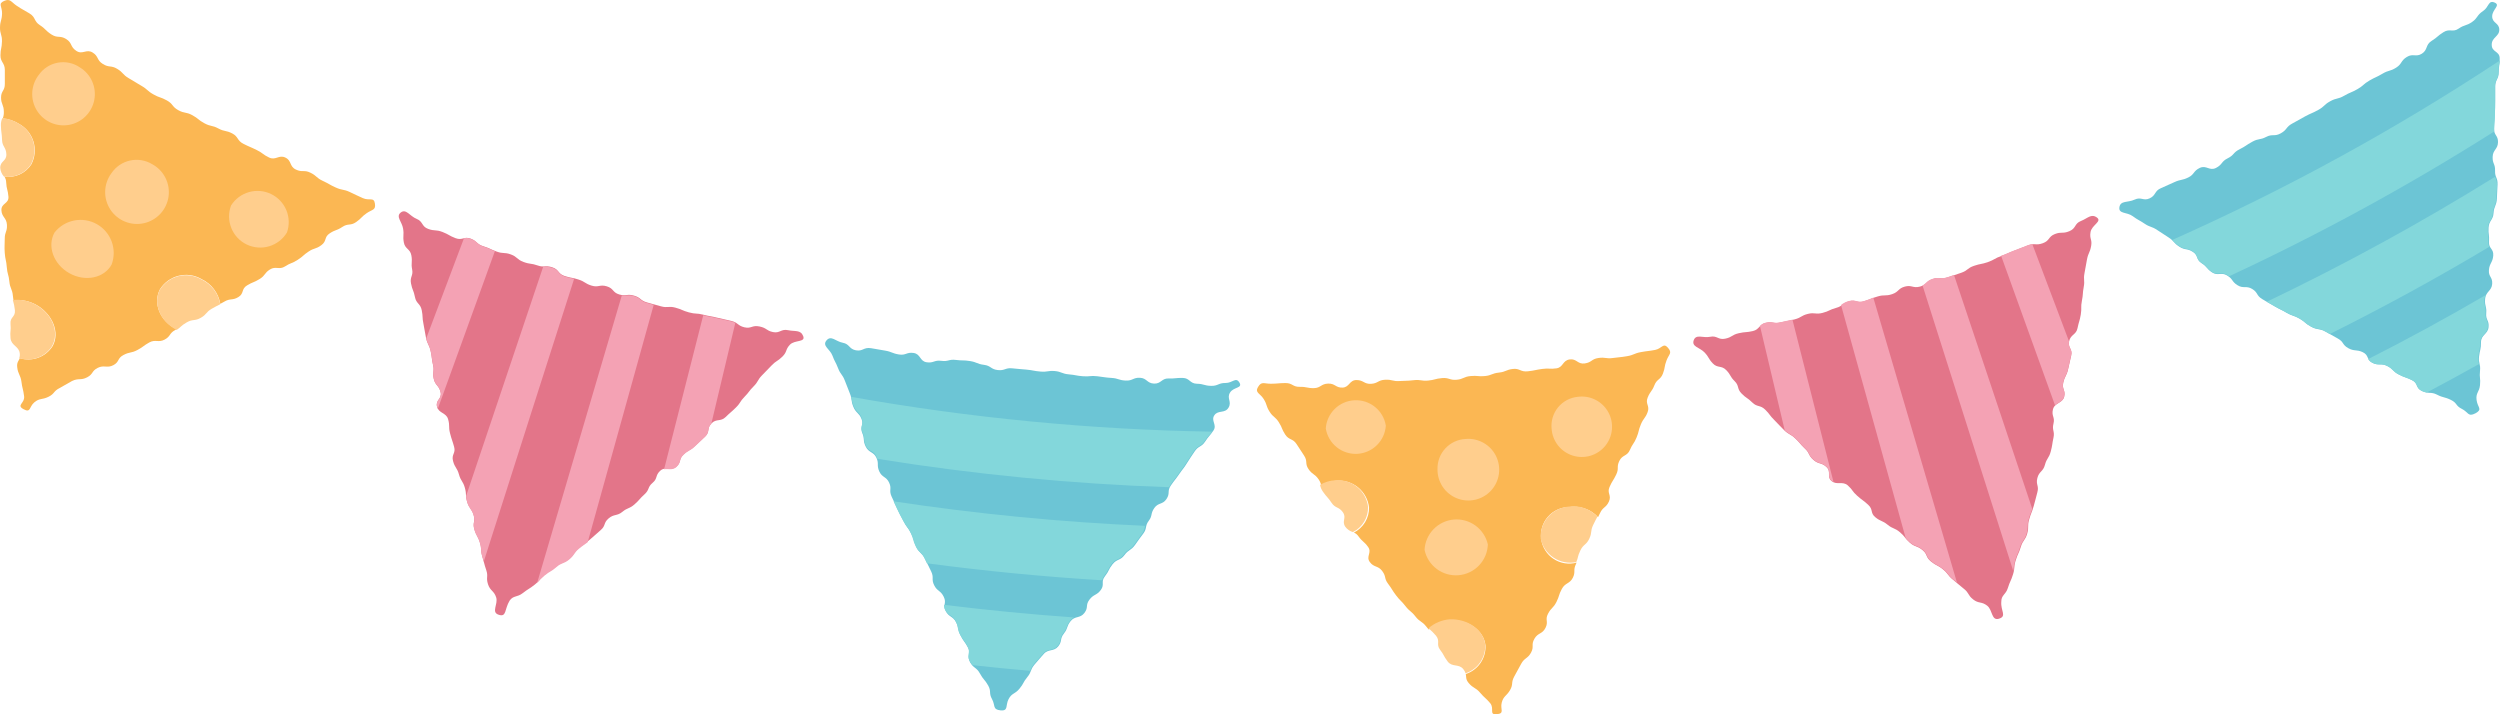 <?xml version="1.0" encoding="UTF-8"?>
<svg id="flag" xmlns="http://www.w3.org/2000/svg" viewBox="0 0 252 72">
  <path d="m.412.097c.64-.282.686.099,1.311.51.625.411.648.373,1.273.762s.396.762,1.022,1.165c.625.404.541.541,1.174.945.633.404.846.061,1.479.457.633.396.381.762,1.014,1.188.633.427,1.014-.221,1.647.168.633.389.396.762,1.037,1.158.64.396.808.107,1.441.488.633.381.526.571,1.166.945.64.373.633.396,1.273.762.64.366.564.503,1.212.868.648.366.709.251,1.357.609.648.358.503.625,1.151.983s.762.152,1.41.503c.648.35.579.472,1.235.823.656.35.762.175,1.395.518.633.343.762.168,1.403.503.64.335.465.709,1.121,1.044.656.335.679.297,1.342.625.663.328.595.449,1.258.762.663.312.976-.312,1.631,0,.656.312.389.884,1.052,1.204.663.32.808,0,1.471.32s.572.51,1.243.823c.671.312.64.366,1.311.67.671.305.762.152,1.403.449.64.297.663.328,1.334.625.671.297,1.105-.145,1.212.541.107.686-.259.579-.831.975-.572.396-.496.503-1.067.899-.572.396-.808.099-1.388.488-.579.388-.686.259-1.273.648-.587.388-.259.762-.839,1.188-.579.426-.694.251-1.281.64-.587.388-.518.465-1.113.846-.595.381-.679.274-1.266.655-.587.381-.938-.061-1.525.312-.587.373-.434.586-1.037.96-.602.373-.671.282-1.273.647-.602.366-.267.808-.869,1.173-.602.366-.816.099-1.426.465l-.396.221c-.091-.541-.312-1.051-.644-1.488-.332-.437-.765-.786-1.262-1.019-.697-.404-1.525-.52-2.306-.323-.782.196-1.456.69-1.879,1.375-.717,1.386,0,3.192,1.677,4.007l-.137.084c-.625.35-.427.617-1.052.96-.625.343-.938-.053-1.563.297-.625.35-.564.427-1.197.762-.633.335-.762.16-1.403.503-.64.343-.381.686-1.014,1.021-.633.335-.938-.053-1.578.274-.64.328-.427.617-1.067.952s-.861.046-1.525.373l-1.25.709c-.648.328-.473.564-1.128.884-.656.32-.892.107-1.426.564-.534.457-.328,1.089-1.083.678-.755-.411.152-.587.061-1.31-.091-.724-.183-.762-.267-1.447-.084-.686-.351-.762-.427-1.47-.061-.495.152-.64.259-.914.608.19,1.262.174,1.86-.045.598-.219,1.107-.629,1.449-1.166.762-1.371-0-3.207-1.601-4.136-.711-.408-1.533-.582-2.348-.495-.025-.141-.043-.283-.053-.427-.061-.716-.297-.762-.358-1.455-.061-.693-.213-.762-.259-1.447-.046-.686-.16-.762-.206-1.44-.046-.678,0-.716,0-1.432,0-.716.259-.686.221-1.402-.038-.716-.526-.762-.557-1.47-.03-.709.762-.648.709-1.356-.053-.708-.198-.762-.229-1.447-.003-.206-.063-.406-.175-.579.521.074,1.053-.002,1.532-.219.479-.217.887-.567,1.175-1.007.375-.712.454-1.543.218-2.312-.236-.769-.766-1.414-1.476-1.794-.489-.305-1.042-.49-1.616-.541.079-.212.116-.437.107-.663,0-.709-.282-.762-.282-1.44,0-.678.389-.67.381-1.379-.008-.708,0-.701,0-1.409S.039,6.275.046,5.574c.008-.701.137-.686.152-1.394C.214,3.472-.015,3.418.001,2.748c.015-.67.191-.686.206-1.394C.222.646-.236.379.412.097Z" fill="#fbb753" stroke-width="0"/>
  <path d="m16.11,29.212c.423-.685,1.098-1.178,1.879-1.375.782-.196,1.609-.08,2.306.323.497.233.93.582,1.262,1.019s.553.947.644,1.488c-.274.145-.419.198-.862.457-.617.366-.473.549-1.09.907-.618.358-.808.107-1.426.465s-.549.449-1.014.762c-1.67-.846-2.417-2.651-1.7-4.045Z" fill="#ffce8d" stroke-width="0"/>
  <path d="m5.246,34.895c-.342.537-.851.947-1.449,1.166-.598.219-1.252.235-1.86.045.058-.158.076-.328.053-.495-.076-.716-.861-.762-.93-1.524-.069-.762.069-.709,0-1.432-.069-.724.511-.67.442-1.394-.038-.346-.107-.687-.206-1.021.815-.087,1.637.087,2.348.495,1.67.952,2.363,2.788,1.601,4.159Z" fill="#ffce8d" stroke-width="0"/>
  <path d="m3.111,16.582c-.288.44-.695.79-1.175,1.007-.479.217-1.011.293-1.532.219-.221-.248-.355-.561-.381-.891,0-.709.64-.648.618-1.364-.023-.716-.419-.762-.435-1.455s-.099-.724-.114-1.432c-.015-.262.035-.523.145-.762.574.051,1.127.236,1.616.541.355.188.67.445.926.755.256.31.448.668.565,1.052s.157.788.117,1.188c-.04.4-.158.788-.349,1.142Z" fill="#ffce8d" stroke-width="0"/>
  <path d="m23.292,20.71c-.277.733-.269,1.544.022,2.272.291.728.844,1.321,1.551,1.662.706.341,1.515.405,2.267.181s1.392-.722,1.795-1.395c.256-.729.234-1.527-.062-2.242-.295-.714-.844-1.295-1.54-1.631-.696-.336-1.492-.405-2.236-.192-.744.213-1.383.691-1.796,1.345Z" fill="#ffce8d" stroke-width="0"/>
  <path d="m5.497,23.438c-.762,1.348-.122,3.192,1.487,4.098,1.609.907,3.53.495,4.269-.876.277-.746.278-1.566.003-2.312-.275-.746-.807-1.37-1.502-1.759-.694-.389-1.505-.517-2.286-.361-.781.156-1.48.585-1.972,1.21Z" fill="#ffce8d" stroke-width="0"/>
  <path d="m3.904,7.555c-.39.505-.618,1.117-.653,1.754-.035.637.124,1.27.457,1.815.333.545.823.976,1.406,1.237.583.261,1.232.338,1.86.223.628-.115,1.207-.418,1.659-.869.452-.451.757-1.028.874-1.656.117-.627.04-1.276-.219-1.859-.26-.583-.69-1.074-1.235-1.407-.652-.447-1.454-.617-2.231-.475-.777.143-1.466.587-1.916,1.236Z" fill="#ffce8d" stroke-width="0"/>
  <path d="m11.216,17.481c-.384.527-.599,1.158-.615,1.809-.016.651.167,1.292.524,1.837.357.545.873.968,1.477,1.213.604.245,1.269.301,1.906.159.637-.142,1.215-.474,1.658-.952.443-.478.73-1.08.822-1.725.092-.645-.015-1.303-.306-1.886-.291-.583-.754-1.063-1.325-1.377-.675-.413-1.484-.548-2.257-.376-.772.172-1.448.637-1.883,1.298Z" fill="#ffce8d" stroke-width="0"/>
  <path d="m50.273,61.968c-.8-.244-.038-1.066-.259-1.752-.221-.686-.602-.64-.823-1.325-.221-.686.046-.762-.175-1.417-.221-.655-.191-.686-.396-1.379s-.038-.708-.244-1.402c-.206-.693-.366-.67-.564-1.356s.13-.762-.069-1.424c-.198-.663-.457-.655-.656-1.341s-.038-.708-.229-1.402c-.191-.693-.404-.655-.595-1.348-.191-.693-.412-.655-.595-1.348-.183-.693.29-.762.107-1.432-.183-.67-.236-.686-.412-1.371s0-.708-.191-1.402c-.191-.693-.953-.587-1.121-1.28-.168-.693.526-.762.358-1.463-.168-.701-.526-.647-.686-1.333-.16-.686.084-.724-.076-1.409-.16-.686-.084-.701-.236-1.386-.152-.686-.328-.67-.473-1.356-.145-.686-.107-.693-.252-1.386s-.038-.701-.175-1.386c-.137-.686-.557-.647-.686-1.333-.13-.686-.267-.678-.396-1.364-.13-.686.244-.762.114-1.417-.13-.655.046-.709-.076-1.402-.122-.693-.64-.632-.762-1.318-.122-.686.038-.708-.076-1.402-.114-.693-.762-1.204-.229-1.615.534-.411.907.366,1.586.64.678.274.488.762,1.166,1.013.679.251.762.046,1.449.312.686.267.64.366,1.319.625.678.259.861-.206,1.525.046.663.251.572.548,1.258.762.686.213.671.289,1.357.541.686.251.762.046,1.433.289.671.244.595.51,1.281.762.686.251.762.114,1.418.35.656.236.762-.046,1.471.183.709.229.549.648,1.243.876.694.228.717.137,1.403.358.686.221.633.404,1.327.617.694.213.808-.145,1.525.069.717.213.564.617,1.266.823.701.206.762-.091,1.479.114.717.206.61.487,1.304.686l1.403.389c.694.198.762-.053,1.464.137.701.19.671.289,1.372.48.701.19.762.053,1.433.229.671.175.717.13,1.418.305l1.403.32c.709.168.633.48,1.334.648.701.168.762-.244,1.525-.084.762.16.648.411,1.349.564.701.152.816-.343,1.525-.19.709.152,1.266-.061,1.525.594.259.655-.854.366-1.334.868-.48.503-.252.701-.762,1.204-.511.503-.61.389-1.09.891-.48.503-.488.503-.968.998-.48.495-.351.617-.846,1.112s-.427.556-.915,1.051c-.488.495-.373.594-.877,1.089-.503.495-.534.465-1.029.952-.496.488-.915.137-1.418.625-.503.488-.122.815-.625,1.303l-1.029.967c-.511.488-.64.373-1.159.853-.518.48-.198.762-.717,1.234-.518.472-1.128-.046-1.647.434-.518.48-.229.762-.762,1.211-.534.449-.29.686-.816,1.158-.526.472-.465.533-.999,1.006-.534.472-.701.32-1.235.762-.534.442-.846.198-1.388.663-.541.465-.259.716-.8,1.181-.541.465-.526.48-1.075.945s-.602.419-1.151.876c-.549.457-.389.602-.945,1.059-.557.457-.762.305-1.288.762-.526.457-.625.396-1.189.853s-.442.556-1.006,1.006c-.564.449-.625.396-1.197.846-.572.449-.945.213-1.327.762-.526.868-.29,1.683-1.09,1.424Z" fill="#e37589" stroke-width="0"/>
  <path d="m72.298,32.076c.701.168.709.152,1.41.32.142.036.28.087.412.152l-2.424,10.185c-.473.48-.114.808-.61,1.287l-1.029.968c-.511.488-.64.373-1.151.853-.511.48-.206.762-.724,1.234-.389.366-.831.152-1.243.229l3.949-15.532c.686.175.686.13,1.41.305Z" fill="#f4a2b4" stroke-width="0"/>
  <path d="m63.905,29.844c.694.206.61.495,1.311.693l.679.19-6.656,23.927c-.343.267-.457.305-.915.686-.458.381-.396.602-.945,1.059-.549.457-.762.297-1.288.762s-.633.396-1.189.846c-.276.231-.532.486-.762.762,2.846-9.649,5.692-19.313,8.539-28.993.511.084.633-.099,1.227.069Z" fill="#f4a2b4" stroke-width="0"/>
  <path d="m55.686,26.995c.686.221.549.647,1.243.876.309.098.625.174.945.229-3.05,9.507-6.086,19.011-9.111,28.513-.038-.122-.076-.267-.145-.488-.214-.693-.038-.716-.244-1.402-.206-.686-.366-.67-.564-1.356s.137-.762-.069-1.424c-.206-.663-.457-.655-.656-1.341-.058-.191-.094-.388-.107-.587,2.592-7.699,5.182-15.403,7.769-23.112.315-.035.635-.004.938.091Z" fill="#f4a2b4" stroke-width="0"/>
  <path d="m47.467,24.085c.686.251.579.541,1.258.762.678.221.671.289,1.159.472-1.921,5.297-3.837,10.589-5.748,15.875-.037-.065-.065-.134-.084-.206-.168-.693.526-.762.358-1.463-.168-.701-.526-.647-.686-1.341-.16-.693.084-.716-.069-1.402-.152-.686-.091-.701-.244-1.386-.152-.686-.305-.678-.45-1.28,1.271-3.367,2.541-6.737,3.812-10.109.234-.048.476-.022.694.076Z" fill="#f4a2b4" stroke-width="0"/>
  <path d="m100.849,71.604c-.823-.084-.503-.503-.854-1.135-.35-.632-.045-.762-.388-1.371-.343-.609-.488-.579-.831-1.211-.343-.632-.663-.518-.999-1.15-.335-.632.145-.808-.191-1.44-.335-.632-.435-.594-.762-1.234-.328-.64-.122-.709-.45-1.341-.328-.632-.724-.495-1.052-1.135-.328-.64.13-.762-.191-1.425-.32-.663-.64-.526-.961-1.158-.32-.632,0-.762-.305-1.394q-.305-.632-.618-1.272c-.313-.64-.572-.548-.877-1.188-.305-.64-.191-.678-.496-1.318-.305-.64-.435-.594-.762-1.242-.328-.648-.351-.617-.64-1.264-.29-.648-.313-.632-.602-1.28-.29-.648.046-.762-.244-1.394-.29-.632-.717-.503-.999-1.143-.282-.64,0-.762-.29-1.379-.29-.617-.762-.472-1.075-1.12-.313-.647-.069-.716-.343-1.356-.274-.64.183-.8-.084-1.44-.267-.64-.549-.556-.816-1.204-.267-.648-.092-.701-.351-1.348q-.259-.648-.511-1.303c-.252-.655-.427-.587-.679-1.242-.252-.655-.328-.625-.572-1.28-.244-.655-1.06-.967-.595-1.524.465-.556.93.107,1.639.236.709.13.618.632,1.327.762.709.129.762-.335,1.525-.213l1.418.244c.709.122.686.274,1.395.389.709.114.762-.259,1.479-.152.717.107.602.83,1.311.937.709.107.762-.244,1.479-.145.717.099.762-.183,1.464-.091s.724,0,1.433.114c.709.114.686.289,1.403.381.717.091.671.442,1.388.526.716.084.762-.251,1.456-.175.693.076.716.061,1.432.129.717.069.709.137,1.426.198.716.061.762-.114,1.44-.053.679.061.702.274,1.418.335.717.061.709.137,1.425.19.717.053.724-.084,1.441,0,.716.084.716.122,1.433.168.716.046.701.229,1.418.267.716.038.762-.32,1.455-.282.694.038.694.556,1.41.587.717.03.763-.541,1.464-.518.701.023.716-.069,1.433-.053.716.015.701.571,1.425.586.724.015.717.198,1.433.213.717.015.724-.297,1.448-.289.724.008,1.045-.64,1.403-.046s-.587.427-.945,1.013c-.359.587.213.914-.153,1.524-.366.609-1.052.213-1.425.762-.374.548.29.96-.084,1.524-.373.564-.465.541-.846,1.127-.381.587-.678.411-1.059.998-.382.587-.404.571-.763,1.158-.358.587-.411.564-.808,1.143-.396.579-.434.556-.83,1.135-.397.579-.039.762-.435,1.356-.396.594-.823.335-1.227.907-.404.571-.16.762-.564,1.295s-.145.762-.556,1.295c-.412.533-.42.571-.831,1.143-.412.571-.641.442-1.06,1.013-.419.571-.762.366-1.204.929-.442.564-.313.632-.762,1.204-.45.571,0,.823-.419,1.386-.42.564-.709.404-1.144.975-.434.571-.068.762-.51,1.341-.442.579-.946.267-1.388.823-.442.556-.236.686-.678,1.249-.442.564-.137.762-.579,1.303-.442.541-1.006.229-1.456.762-.45.533-.495.533-.945,1.089-.45.556-.252.686-.709,1.242-.457.556-.335.625-.8,1.181-.465.556-.763.411-1.09,1.044-.328.632.015,1.204-.816,1.127Z" fill="#6cc5d5" stroke-width="0"/>
  <path d="m121.441,44.447c-.381.579-.686.411-1.067.998-.381.586-.396.571-.762,1.158-.366.587-.419.564-.808,1.143-.389.579-.434.556-.831,1.135-.051.071-.095.148-.129.229-9.855-.334-19.679-1.291-29.413-2.864-.024-.075-.052-.149-.084-.221-.274-.647-.801-.472-1.075-1.12-.274-.648-.069-.708-.343-1.356-.274-.647.183-.762-.084-1.44-.267-.678-.549-.556-.808-1.204-.116-.288-.19-.59-.221-.899,12.009,2.135,24.169,3.307,36.366,3.504-.29.411-.412.434-.74.937Z" fill="#83d7db" stroke-width="0"/>
  <path d="m115.16,53.748c-.404.571-.42.571-.831,1.143-.412.571-.641.442-1.06,1.013-.419.571-.762.358-1.196.929-.435.571-.313.632-.763,1.204-.103.133-.171.29-.198.457-5.91-.361-11.804-.932-17.679-1.714-.061-.137-.137-.282-.259-.533-.305-.64-.572-.549-.877-1.188-.305-.64-.191-.678-.488-1.318s-.435-.594-.762-1.234c-.328-.64-.351-.625-.648-1.265-.16-.366-.244-.526-.328-.708,8.397,1.271,16.857,2.095,25.342,2.468-.023.265-.109.521-.251.746Z" fill="#83d7db" stroke-width="0"/>
  <path d="m107.878,62.562c-.442.564-.244.686-.686,1.242-.442.556-.13.762-.579,1.303-.45.541-.999.236-1.448.762-.45.526-.496.533-.953,1.089-.164.195-.288.42-.366.663-1.936-.168-3.868-.358-5.794-.571-.134-.123-.242-.27-.32-.434-.343-.632.145-.762-.198-1.432-.343-.67-.427-.602-.762-1.234-.335-.632-.122-.709-.45-1.348-.328-.64-.724-.495-1.052-1.127-.085-.156-.124-.333-.114-.51,4.351.538,8.711.962,13.082,1.272-.143.08-.266.192-.358.328Z" fill="#83d7db" stroke-width="0"/>
  <path d="m126.816,39.001c.351-.594.595-.312,1.311-.32.717-.008.717-.061,1.441-.069.724-.008.724.396,1.44.381.717-.015.763.145,1.441.13.678-.015.709-.434,1.425-.457.717-.023.762.434,1.456.404.694-.03.686-.762,1.402-.762.717,0,.763.419,1.464.381.701-.038.701-.373,1.418-.411.716-.038.762.175,1.448.13.686-.046.716,0,1.433-.084.716-.084.762.099,1.448.038.686-.061.701-.19,1.418-.251.716-.061.762.229,1.463.168s.694-.305,1.41-.373c.717-.069.762.069,1.448,0s.694-.274,1.41-.35c.717-.076.694-.282,1.403-.366.709-.084.762.328,1.524.236.762-.091.709-.137,1.426-.236.716-.099.762.038,1.448-.061s.61-.8,1.326-.899c.717-.099.8.51,1.524.404.725-.107.664-.442,1.372-.548.709-.107.763.099,1.464,0,.701-.099.724-.061,1.433-.183.709-.122.686-.282,1.395-.411.708-.13.762-.091,1.433-.221.67-.13.823-.762,1.288-.221.465.541.114.617-.137,1.272-.252.655-.122.686-.366,1.333-.244.648-.61.533-.862,1.181-.251.647-.419.594-.678,1.242-.259.648.236.808,0,1.455-.236.648-.419.602-.686,1.249-.267.648-.168.678-.434,1.325-.267.648-.397.602-.671,1.249-.275.648-.762.472-1.067,1.112-.305.64,0,.724-.313,1.371-.312.647-.389.609-.671,1.249-.282.64.229.815-.061,1.463-.289.647-.609.533-.899,1.173-.084.175-.145.305-.198.404-.368-.395-.827-.695-1.337-.871-.511-.177-1.056-.225-1.59-.142-.405.003-.805.091-1.174.261-.368.169-.696.415-.962.721-.265.306-.463.665-.578,1.053-.116.388-.148.797-.093,1.198.054.401.194.787.41,1.13.215.343.501.637.839.86.338.224.719.373,1.119.438.401.065.81.044,1.201-.062l-.068.152c-.305.64,0,.762-.313,1.379-.312.617-.762.48-1.105,1.12s-.221.67-.541,1.31c-.32.64-.526.564-.854,1.196-.328.632.076.762-.251,1.417-.328.655-.763.472-1.121,1.105-.358.632,0,.762-.335,1.386-.336.625-.671.518-1.006,1.15-.336.632-.351.632-.694,1.272-.343.64-.069.762-.419,1.364-.351.602-.663.587-.839,1.264-.175.678.336,1.082-.495,1.165-.831.084-.206-.571-.671-1.12-.465-.549-.549-.503-1.013-1.051-.465-.549-.686-.419-1.151-.975-.321-.381-.229-.617-.29-.906.597-.195,1.115-.579,1.474-1.095.359-.516.54-1.134.515-1.762-.152-1.524-1.745-2.666-3.56-2.521-.795.059-1.55.374-2.151.899-.099-.099-.191-.206-.274-.32-.442-.556-.648-.442-1.082-1.005-.435-.564-.572-.48-1.006-1.044-.435-.564-.519-.518-.946-1.082-.426-.564-.373-.602-.8-1.165-.427-.564-.168-.716-.594-1.287-.427-.571-.831-.335-1.25-.906-.42-.571.244-.945-.176-1.524-.419-.579-.556-.495-.968-1.067-.113-.168-.272-.3-.457-.381.468-.236.859-.599,1.129-1.048.27-.449.407-.965.395-1.489-.09-.779-.477-1.492-1.08-1.993-.603-.501-1.377-.75-2.159-.696-.559.019-1.104.179-1.585.465-.046-.219-.137-.427-.267-.609-.397-.579-.625-.449-1.014-1.028-.389-.579-.053-.762-.442-1.356l-.762-1.166c-.381-.587-.762-.373-1.143-.96-.382-.586-.267-.647-.641-1.234-.373-.587-.564-.48-.937-1.074-.374-.594-.221-.67-.587-1.264s-.922-.632-.572-1.226Z" fill="#fbb753" stroke-width="0"/>
  <path d="m155.297,54.281c-.046-.795.221-1.576.744-2.177.522-.601,1.26-.973,2.054-1.037.533-.083,1.079-.035,1.589.142.511.177.97.476,1.338.871-.138.274-.229.396-.442.861-.298.647-.077.716-.382,1.364-.304.647-.594.541-.899,1.181-.305.64-.191.678-.412,1.173-.791.16-1.613-.001-2.287-.447-.673-.446-1.142-1.14-1.304-1.93Z" fill="#ffce8d" stroke-width="0"/>
  <path d="m149.71,65.015c.024.628-.157,1.246-.516,1.762-.359.516-.876.9-1.474,1.095-.04-.161-.119-.31-.228-.434-.458-.556-1.121-.16-1.57-.762-.45-.602-.336-.625-.763-1.181-.426-.556.039-.846-.404-1.409-.232-.275-.487-.529-.762-.762.6-.525,1.355-.84,2.151-.899,1.821-.061,3.415,1.067,3.568,2.59Z" fill="#ffce8d" stroke-width="0"/>
  <path d="m137.901,51.097c.011.524-.126,1.04-.396,1.489-.269.449-.661.812-1.129,1.048-.304-.088-.571-.273-.762-.526-.404-.579.153-.891-.251-1.47-.404-.579-.763-.381-1.144-.96-.381-.579-.472-.541-.869-1.12-.146-.204-.245-.438-.289-.686.481-.286,1.026-.446,1.585-.465.785-.058,1.562.189,2.17.69.606.501.995,1.217,1.086,1.999Z" fill="#ffce8d" stroke-width="0"/>
  <path d="m156.403,43.221c.042.611.266,1.195.643,1.676.378.481.892.838,1.476,1.024.583.185,1.209.191,1.796.016.586-.175,1.107-.523,1.493-.997.386-.475.62-1.055.672-1.664.052-.61-.081-1.221-.381-1.754-.301-.533-.755-.963-1.304-1.235-.548-.272-1.166-.372-1.773-.287-.384.039-.756.153-1.096.337-.34.183-.64.431-.884.731-.243.299-.425.644-.535,1.013-.111.37-.147.758-.107,1.141Z" fill="#ffce8d" stroke-width="0"/>
  <path d="m143.595,55.424c.16.772.598,1.459,1.231,1.931.632.471,1.416.694,2.204.627.786-.068,1.52-.421,2.063-.993.543-.572.857-1.324.883-2.112-.173-.761-.615-1.434-1.245-1.895-.631-.461-1.406-.678-2.184-.611-.778.067-1.506.413-2.048.974-.543.561-.863,1.3-.903,2.079Z" fill="#ffce8d" stroke-width="0"/>
  <path d="m133.64,43.19c.119.739.507,1.408,1.089,1.88.582.471,1.318.712,2.066.677.748-.036,1.457-.346,1.991-.87.534-.525.857-1.228.905-1.975-.119-.739-.507-1.408-1.089-1.88-.582-.471-1.318-.712-2.067-.676s-1.457.346-1.991.87c-.535.525-.857,1.228-.905,1.975Z" fill="#ffce8d" stroke-width="0"/>
  <path d="m144.9,47.296c-.01.629.172,1.246.521,1.77.349.524.848.929,1.432,1.163.585.234,1.226.285,1.84.147.614-.138,1.172-.46,1.599-.921.428-.462.705-1.042.795-1.665.09-.623-.011-1.258-.289-1.822-.279-.564-.722-1.03-1.272-1.337-.549-.307-1.179-.44-1.806-.381-.775.04-1.504.38-2.031.95-.527.569-.81,1.322-.789,2.097Z" fill="#ffce8d" stroke-width="0"/>
  <path d="m201.513,62.363c-.8.251-.632-.861-1.204-1.31-.572-.449-.854-.183-1.418-.632-.564-.449-.373-.625-.937-1.074-.564-.449-.549-.472-1.105-.922-.557-.449-.435-.571-.991-1.028-.557-.457-.671-.35-1.227-.808-.557-.457-.298-.686-.846-1.143-.549-.457-.763-.282-1.296-.762-.534-.48-.427-.564-.968-1.028-.541-.465-.709-.32-1.25-.762-.541-.442-.709-.32-1.243-.762-.533-.442-.183-.762-.716-1.249-.534-.487-.572-.434-1.105-.906-.534-.472-.42-.571-.945-1.044-.526-.472-1.113,0-1.639-.442-.526-.442,0-.937-.518-1.417-.519-.48-.763-.236-1.311-.716-.549-.48-.336-.647-.847-1.127-.51-.48-.457-.533-.968-1.021-.51-.488-.64-.366-1.15-.861-.511-.495-.473-.51-.976-1.006-.503-.495-.419-.556-.922-1.051-.503-.495-.808-.229-1.304-.724-.495-.495-.594-.404-1.082-.907-.488-.503-.206-.762-.694-1.242-.487-.48-.358-.609-.846-1.112-.487-.503-.876-.168-1.356-.678-.481-.51-.359-.609-.839-1.112-.48-.503-1.318-.556-1.082-1.219.236-.663.945-.198,1.654-.35s.808.343,1.524.19c.717-.152.656-.389,1.357-.549.701-.16.762-.061,1.433-.221.671-.16.594-.655,1.296-.823.701-.168.762.13,1.478-.038.717-.168.709-.13,1.418-.312.709-.183.648-.381,1.349-.556.701-.175.762.084,1.471-.099.709-.183.663-.312,1.365-.503.701-.19.625-.472,1.318-.67.694-.198.816.236,1.525,0,.708-.236.67-.282,1.364-.488.694-.206.762,0,1.448-.229.686-.229.587-.571,1.281-.762.693-.19.823.19,1.524,0,.701-.19.595-.518,1.288-.762.694-.244.762.069,1.479-.16l1.379-.465c.694-.236.61-.472,1.304-.708.693-.236.724-.137,1.41-.381s.648-.366,1.334-.609c.686-.244.663-.297,1.349-.549.686-.251.678-.267,1.364-.526.686-.259.762.046,1.479-.213.716-.259.533-.655,1.212-.922.678-.267.762,0,1.463-.289s.488-.762,1.166-1.028c.679-.267,1.029-.762,1.601-.358.572.404-.518.762-.633,1.478-.114.716.183.716.061,1.402-.122.686-.289.67-.419,1.356-.129.686-.122.693-.251,1.379-.13.686.053.708-.077,1.394-.129.686-.045.701-.183,1.386-.137.686,0,.709-.114,1.394-.114.686-.19.686-.328,1.371-.137.686-.693.625-.846,1.318-.152.693.366.762.214,1.432-.153.67-.16.686-.313,1.379-.152.693-.328.67-.488,1.356-.16.686.252.762.092,1.424-.16.663-.968.594-1.136,1.28s.221.762.054,1.432c-.168.67.144.762,0,1.417-.145.655-.092.701-.275,1.394-.183.693-.404.655-.587,1.348-.183.693-.587.64-.762,1.325-.175.686.183.762,0,1.432s-.168.693-.366,1.386c-.198.693-.267.678-.465,1.371s0,.716-.19,1.402c-.191.686-.442.663-.648,1.348-.206.686-.305.678-.518,1.371-.214.693-.054.709-.267,1.402-.214.693-.305.678-.519,1.371-.213.693-.67.701-.663,1.394-.076.914.58,1.447-.221,1.699Z" fill="#e37589" stroke-width="0"/>
  <path d="m203.069,25.236c.678-.251.671-.267,1.357-.526.139-.053.286-.086.434-.099,1.235,3.26,2.468,6.526,3.698,9.796-.122.655.366.724.213,1.402-.152.678-.16.693-.312,1.379-.153.686-.328.67-.488,1.356-.16.686.252.762.092,1.432-.122.518-.61.587-.915.884-1.809-5.018-3.622-10.043-5.436-15.075.686-.244.671-.297,1.357-.548Z" fill="#f4a2b4" stroke-width="0"/>
  <path d="m194.806,28.107c.694-.221.762.069,1.479-.16l.678-.229,7.891,23.584c-.137.411-.214.51-.374,1.082-.16.571,0,.716-.198,1.409-.198.693-.442.655-.648,1.341-.205.686-.305.678-.51,1.371-.096.349-.157.706-.183,1.066l-9.149-28.795c.404-.236.427-.48,1.014-.67Z" fill="#f4a2b4" stroke-width="0"/>
  <path d="m186.389,30.339c.694-.19.823.236,1.525,0,.312-.092.618-.206.914-.343,2.816,9.573,5.626,19.148,8.432,28.726l-.396-.328c-.557-.449-.427-.571-.983-1.021-.557-.449-.679-.35-1.228-.808-.548-.457-.304-.686-.853-1.15-.549-.465-.762-.282-1.296-.762-.155-.121-.293-.262-.412-.419l-6.518-23.493c.239-.192.517-.33.815-.404Z" fill="#f4a2b4" stroke-width="0"/>
  <path d="m177.988,32.526c.702-.175.762.13,1.479-.046.716-.175.701-.137,1.212-.259l4.14,16.37c-.071-.032-.135-.076-.191-.129-.518-.472,0-.929-.518-1.409-.519-.48-.762-.244-1.311-.724-.549-.48-.328-.64-.846-1.127-.519-.488-.458-.533-.968-1.013-.511-.48-.633-.389-1.083-.808l-2.493-10.512c.147-.178.352-.3.579-.343Z" fill="#f4a2b4" stroke-width="0"/>
  <path d="m249.529,41.659c-.763.404-.717-.122-1.372-.442-.656-.32-.45-.587-1.106-.906-.655-.32-.762-.198-1.394-.526-.633-.328-.854-.046-1.525-.373-.671-.327-.335-.762-.976-1.082-.64-.32-.708-.244-1.349-.579-.64-.335-.503-.51-1.143-.846s-.899,0-1.524-.335-.336-.762-.968-1.066c-.633-.305-.846-.061-1.471-.411-.625-.35-.42-.617-1.045-.967l-1.25-.701c-.625-.35-.762-.122-1.417-.48-.656-.358-.541-.449-1.159-.808-.617-.358-.709-.244-1.326-.602-.617-.358-.648-.32-1.258-.678-.61-.358-.625-.35-1.227-.716-.602-.366-.396-.647-.998-1.013-.603-.366-.885,0-1.487-.381-.602-.381-.427-.602-1.029-.975-.602-.373-.945.069-1.524-.312-.579-.381-.465-.549-1.06-.929-.594-.381-.289-.762-.884-1.143-.594-.381-.762-.137-1.364-.526-.602-.388-.473-.526-1.059-.914l-1.167-.762c-.579-.389-.693-.251-1.273-.64-.579-.388-.625-.335-1.204-.762-.579-.427-1.44-.206-1.334-.899.107-.693.846-.442,1.525-.762.678-.32.876.168,1.524-.13.648-.297.48-.762,1.143-1.028l1.342-.602c.663-.305.762-.16,1.402-.472.641-.312.503-.655,1.167-.967.663-.312.975.343,1.638,0,.663-.343.511-.64,1.174-.968.663-.327.534-.579,1.189-.906.656-.328.625-.396,1.288-.762.663-.366.762-.152,1.403-.488.64-.335.823,0,1.478-.366.656-.366.496-.632,1.151-.983.656-.35.641-.366,1.288-.716.648-.35.686-.297,1.334-.655s.557-.518,1.205-.876c.647-.358.762-.183,1.394-.548.633-.366.686-.297,1.334-.663.648-.366.572-.495,1.212-.868.64-.373.679-.312,1.319-.693.64-.381.762-.221,1.379-.609.618-.389.45-.693,1.083-1.082.632-.389.914.053,1.524-.335s.335-.884.968-1.28c.633-.396.572-.488,1.204-.884.633-.396.93.053,1.525-.358.594-.411.762-.259,1.357-.67.594-.411.457-.67,1.089-1.089.633-.419.534-1.143,1.182-.868.648.274-.259.701-.244,1.402.015.701.701.625.716,1.325.016.701-.762.762-.762,1.524s.762.625.801,1.325c.038.701-.1.716-.092,1.425.008.708-.351.762-.351,1.447v1.417q0,.708-.045,1.417c-.046.708-.061.716-.076,1.424-.016.708.411.663.396,1.371-.015.709-.518.762-.541,1.478-.023.716.266.678.244,1.394-.023.716.282.678.251,1.394-.03.716-.038.716-.068,1.424-.031.708-.298.762-.336,1.455-.038.693-.465.762-.503,1.47-.038.708.092.701.046,1.417-.046.716.48.678.427,1.394-.054.716-.381.762-.435,1.463-.053.701.381.686.328,1.402-.053.716-.663.762-.716,1.524-.054.762.175.701.114,1.417-.061.716.305.693.236,1.409-.068.716-.762.762-.762,1.524,0,.762-.122.762-.198,1.455s.175.701.099,1.425c-.076.724.068.716,0,1.44-.069.724-.45.762-.343,1.524.107.762.632.899-.114,1.318Z" fill="#6cc5d5" stroke-width="0"/>
  <path d="m251.84,7.281c0,.701-.351.762-.351,1.447v2.834c0,.709-.069.716-.076,1.424-.008.089-.008.178,0,.267-8.587,5.44-17.518,10.318-26.737,14.603l-.19-.137c-.595-.373-.945.069-1.525-.312-.579-.381-.465-.549-1.059-.929-.595-.381-.29-.762-.877-1.143-.587-.381-.762-.137-1.364-.526-.258-.176-.491-.386-.694-.625,11.492-5.114,22.54-11.168,33.035-18.1-.084.488-.168.571-.16,1.196Z" fill="#83d7db" stroke-width="0"/>
  <path d="m251.694,18.623c0,.708-.046.708-.076,1.424-.031.716-.298.762-.336,1.455-.038.693-.465.762-.503,1.463-.038.701.092.709.046,1.424-.017.168.015.337.091.488-5.27,3.149-10.627,6.079-16.071,8.791l-.518-.297c-.617-.35-.762-.122-1.41-.472-.648-.35-.549-.457-1.166-.815-.618-.358-.702-.236-1.319-.602-.617-.366-.648-.312-1.258-.678-.343-.206-.503-.289-.678-.389,7.891-3.776,15.57-7.979,23.001-12.592.133.246.201.521.198.8Z" fill="#83d7db" stroke-width="0"/>
  <path d="m250.43,30.134c-.061.724.175.701.114,1.424-.061.724.305.686.236,1.409-.068.724-.724.762-.762,1.524-.038.762-.122.762-.198,1.447-.031.255-.01.514.061.762-1.743.975-3.497,1.93-5.26,2.864-.184-.026-.362-.083-.526-.168-.648-.327-.328-.762-.976-1.082-.648-.32-.709-.244-1.349-.579-.64-.335-.503-.51-1.143-.846-.641-.335-.9,0-1.525-.335-.161-.08-.296-.204-.389-.358,4.011-2.031,7.975-4.192,11.894-6.483-.09.125-.15.268-.175.419Z" fill="#83d7db" stroke-width="0"/>
</svg>